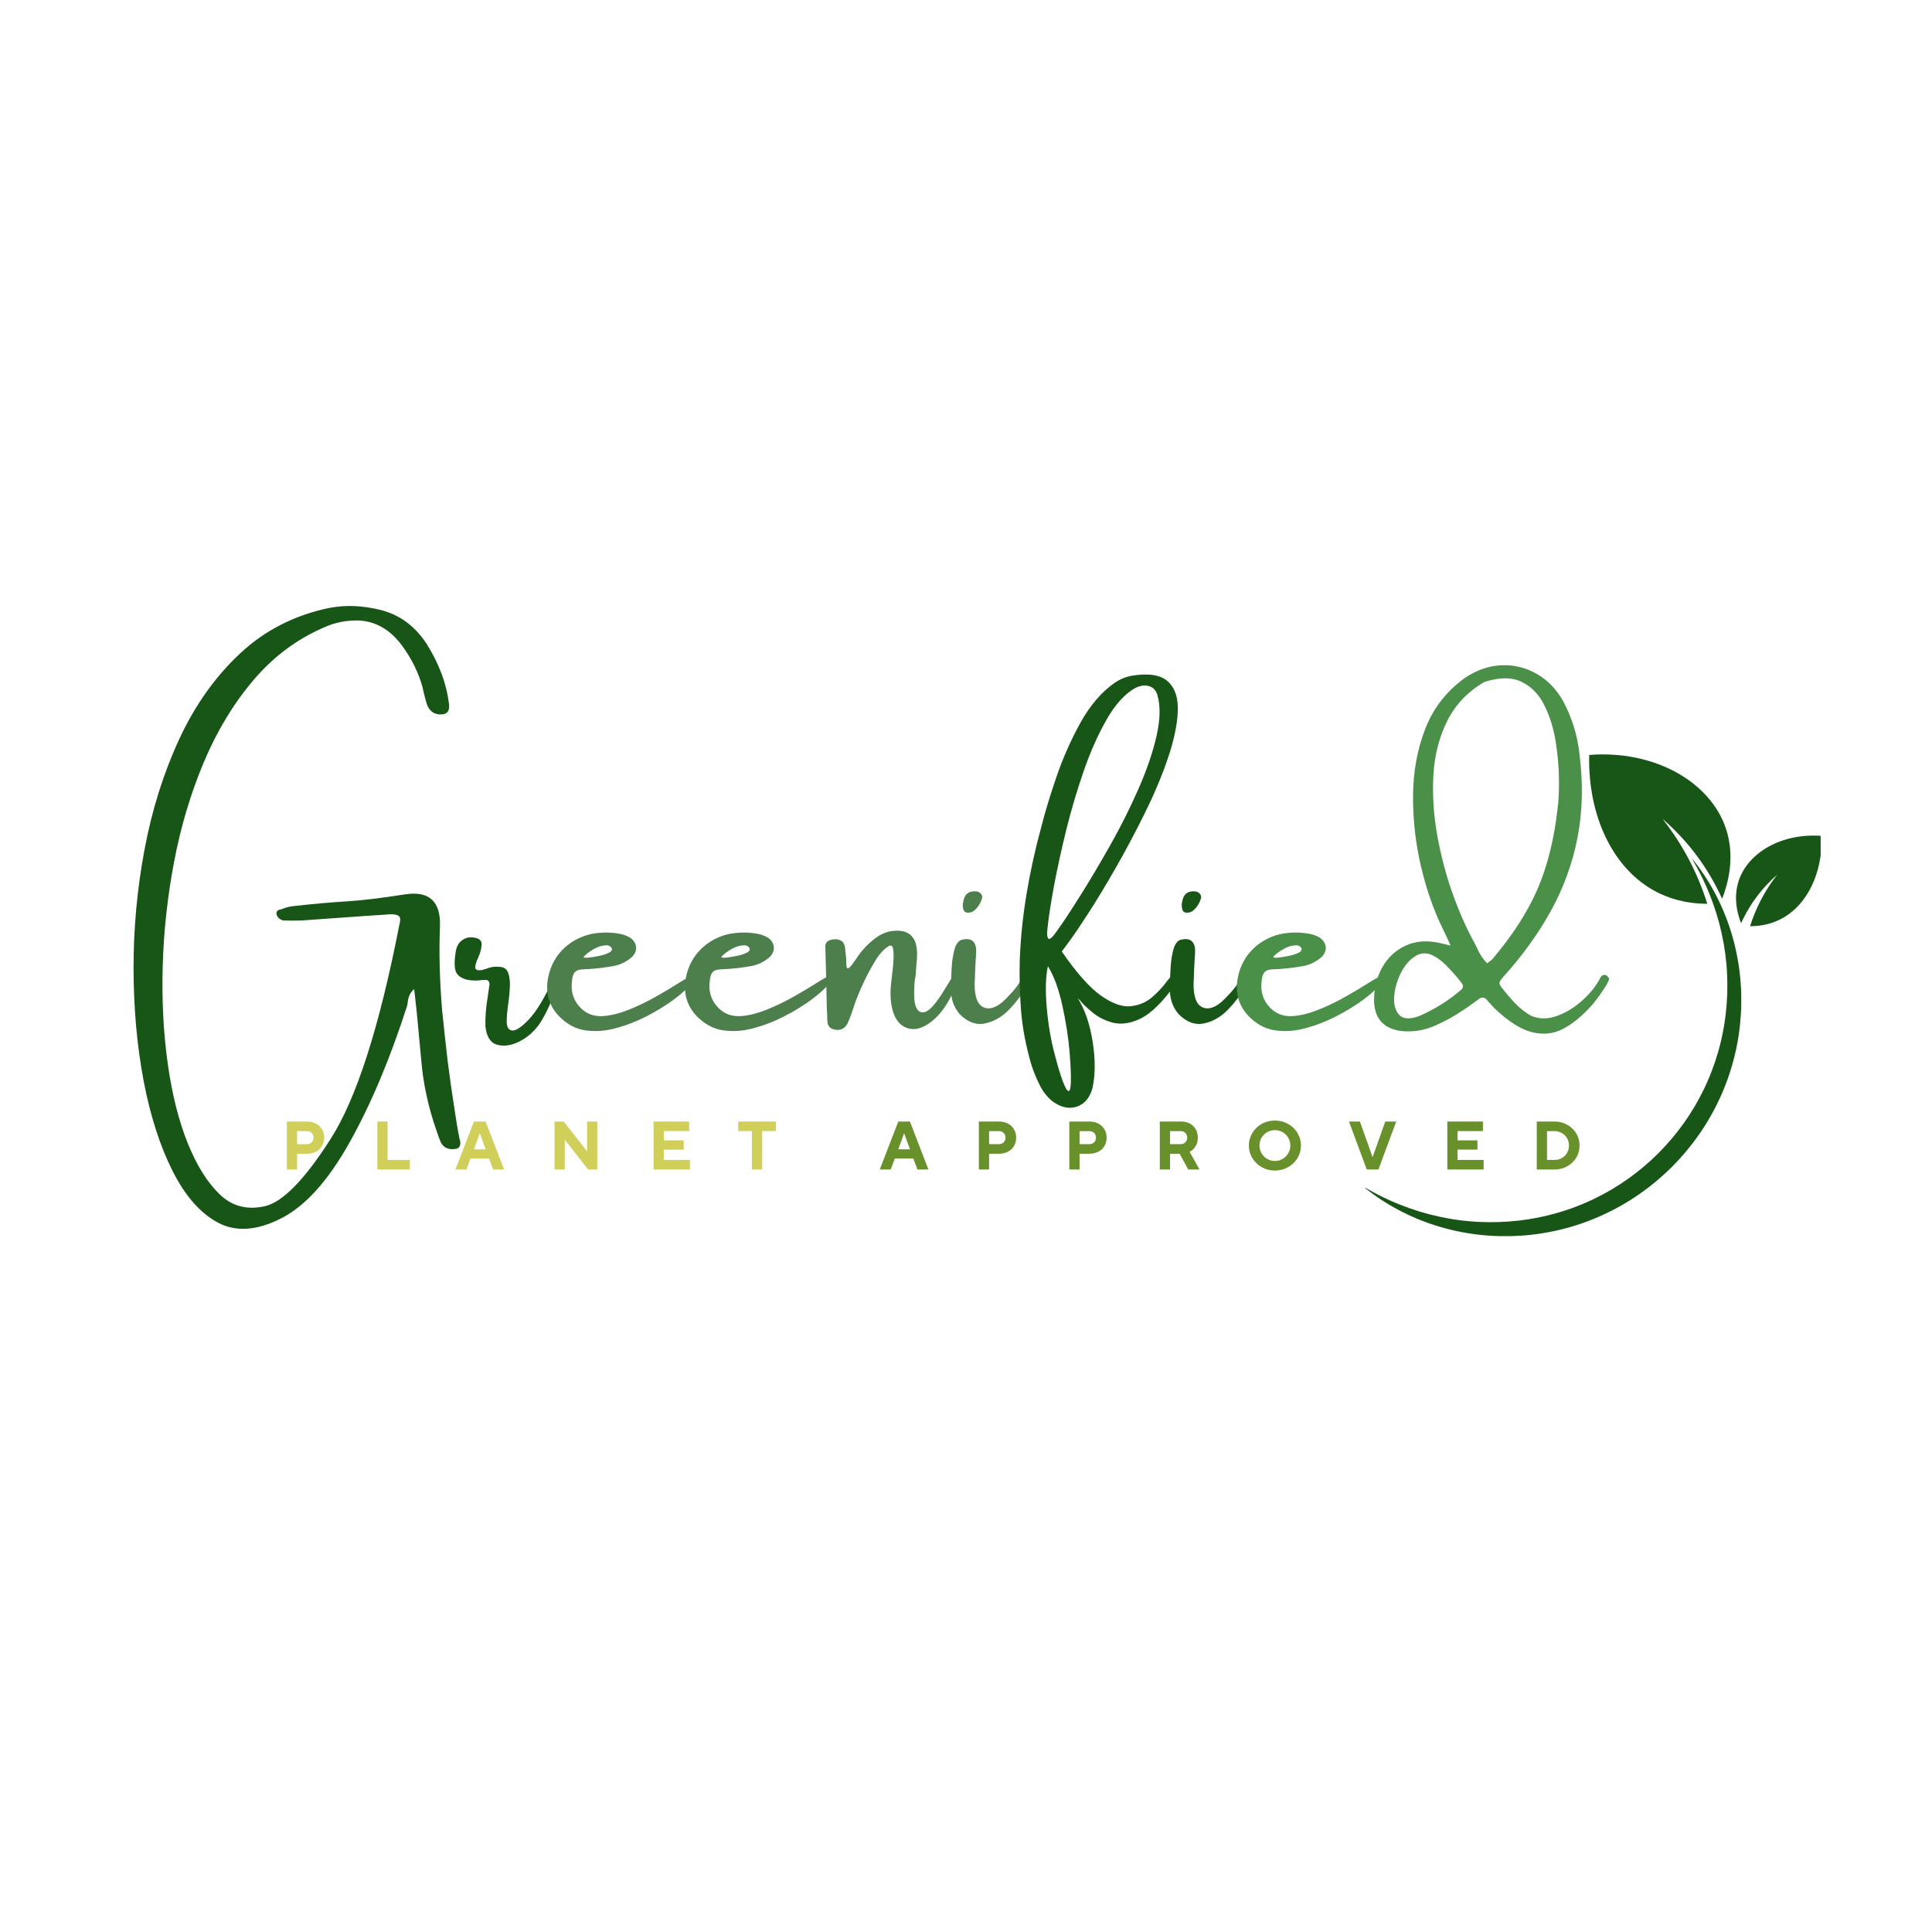 <svg version="1.0" preserveAspectRatio="xMidYMid meet" height="500" viewBox="0 0 375 375" zoomAndPan="magnify" width="500" xmlns:xlink="http://www.w3.org/1999/xlink" xmlns="http://www.w3.org/2000/svg"><defs><g></g><clipPath id="c333867b92"><path clip-rule="nonzero" d="M 336 162 L 353.391 162 L 353.391 180 L 336 180 Z M 336 162"></path></clipPath><clipPath id="3cdb0b8118"><path clip-rule="nonzero" d="M 264.98 166 L 338 166 L 338 240 L 264.98 240 Z M 264.98 166"></path></clipPath></defs><rect fill-opacity="1" height="450" y="-37.5" fill="#ffffff" width="450" x="-37.5"></rect><rect fill-opacity="1" height="450" y="-37.5" fill="#ffffff" width="450" x="-37.5"></rect><g fill-opacity="1" fill="#175616"><g transform="translate(26.501, 203.198)"><g><path d="M 47.344 -84.812 C 51.031 -83.895 54.008 -81.711 56.281 -78.266 C 58.738 -74.379 60.203 -70.41 60.672 -66.359 C 60.773 -65.086 60.188 -64.477 58.906 -64.531 C 57.645 -64.57 56.785 -65.254 56.328 -66.578 C 56.129 -67.242 55.953 -67.898 55.797 -68.547 C 55.711 -68.984 55.613 -69.422 55.5 -69.859 C 54.727 -72.629 53.445 -75.25 51.656 -77.719 C 49.352 -80.914 46.5 -82.598 43.094 -82.766 C 40.695 -82.805 38.504 -82.375 36.516 -81.469 C 31.211 -79.207 26.617 -75.797 22.734 -71.234 C 18.848 -66.672 15.625 -61.348 13.062 -55.266 C 10.508 -49.191 8.586 -42.754 7.297 -35.953 C 6.004 -29.148 5.266 -22.375 5.078 -15.625 C 4.898 -8.875 5.234 -2.535 6.078 3.391 C 6.922 9.328 8.211 14.441 9.953 18.734 C 11.691 23.035 13.758 26.336 16.156 28.641 C 18.551 30.941 21.469 31.703 24.906 30.922 C 28.352 30.141 32.598 25.805 37.641 17.922 C 42.691 10.047 47.16 -3.883 51.047 -23.875 C 51.254 -24.594 51.223 -25.082 50.953 -25.344 C 50.691 -25.613 50.133 -25.75 49.281 -25.75 C 49.25 -25.75 49.195 -25.75 49.125 -25.75 C 48.957 -25.75 48.789 -25.727 48.625 -25.688 C 47.133 -25.594 45.613 -25.492 44.062 -25.391 C 40.051 -25.098 36.035 -24.812 32.016 -24.531 C 30.891 -24.5 29.758 -24.5 28.625 -24.531 C 28.582 -24.531 28.562 -24.531 28.562 -24.531 C 28.289 -24.57 28.035 -24.672 27.797 -24.828 C 27.566 -24.992 27.398 -25.195 27.297 -25.438 C 27.16 -25.676 27.125 -25.906 27.188 -26.125 C 27.258 -26.352 27.414 -26.516 27.656 -26.609 C 27.852 -26.641 28.055 -26.691 28.266 -26.766 C 28.992 -27.066 29.738 -27.254 30.5 -27.328 C 34.438 -27.766 37.82 -28.066 40.656 -28.234 C 43.5 -28.398 47.301 -28.852 52.062 -29.594 C 56.82 -30.344 59.098 -28.234 58.891 -23.266 C 58.691 -18.305 58.832 -12.914 59.312 -7.094 C 59.645 -3.895 59.992 -0.691 60.359 2.516 C 60.766 5.754 61.227 9.016 61.75 12.297 C 61.945 13.641 62.164 15 62.406 16.375 C 62.457 16.695 62.52 17.004 62.594 17.297 C 62.633 17.609 62.703 17.91 62.797 18.203 C 62.992 19.254 62.625 19.797 61.688 19.828 C 60.438 19.961 59.562 19.523 59.062 18.516 C 58.789 17.898 58.551 17.266 58.344 16.609 C 58.312 16.535 58.273 16.43 58.234 16.297 C 56.609 11.641 55.613 7.023 55.25 2.453 C 54.957 -0.578 54.672 -3.633 54.391 -6.719 C 54.223 -8.227 54.055 -9.727 53.891 -11.219 C 53.453 -10.844 53.141 -10.426 52.953 -9.969 C 52.773 -9.508 52.664 -9.031 52.625 -8.531 C 52.594 -8.289 52.539 -8.051 52.469 -7.812 C 49.133 2.52 45.391 11.375 41.234 18.75 C 37.078 26.125 32.66 30.984 27.984 33.328 C 23.305 35.68 19.254 35.945 15.828 34.125 C 12.398 32.301 9.461 28.969 7.016 24.125 C 4.566 19.281 2.691 13.461 1.391 6.672 C 0.098 -0.117 -0.555 -7.391 -0.578 -15.141 C -0.598 -22.891 0.109 -30.602 1.547 -38.281 C 2.984 -45.969 5.227 -53.113 8.281 -59.719 C 11.344 -66.32 15.285 -71.875 20.109 -76.375 C 24.93 -80.875 30.707 -83.816 37.438 -85.203 C 40.562 -85.805 43.863 -85.676 47.344 -84.812 Z M 47.344 -84.812"></path></g></g></g><g fill-opacity="1" fill="#175616"><g transform="translate(89.795, 203.198)"><g><path d="M 17.625 -13.234 C 17.977 -13.953 18.219 -14.281 18.344 -14.219 C 18.469 -14.164 18.5 -13.875 18.438 -13.344 C 18.375 -12.82 18.258 -12.234 18.094 -11.578 C 17.852 -10.566 17.438 -9.391 16.844 -8.047 C 16.258 -6.711 15.609 -5.504 14.891 -4.422 C 13.816 -2.91 12.492 -1.77 10.922 -1 C 9.348 -0.238 7.922 -0.051 6.641 -0.438 C 5.359 -0.82 4.617 -2.031 4.422 -4.062 C 4.379 -5.758 4.523 -7.617 4.859 -9.641 C 4.973 -10.484 5.094 -11.312 5.219 -12.125 C 5.219 -12.414 5.145 -12.641 5 -12.797 C 4.852 -12.961 4.66 -13.023 4.422 -12.984 C 4.254 -12.984 4.07 -12.984 3.875 -12.984 C 2.852 -12.816 1.82 -12.836 0.781 -13.047 C -0.477 -13.41 -1.207 -14.031 -1.406 -14.906 C -1.613 -15.781 -1.598 -16.926 -1.359 -18.344 C -1.223 -19.352 -0.844 -20.109 -0.219 -20.609 C 0.406 -21.117 1.141 -21.332 1.984 -21.25 C 3.16 -21.133 3.727 -20.68 3.688 -19.891 C 3.656 -19.098 3.438 -18.25 3.031 -17.344 C 2.664 -16.594 2.473 -15.961 2.453 -15.453 C 2.441 -14.953 2.875 -14.773 3.75 -14.922 C 3.957 -14.973 4.18 -15.035 4.422 -15.109 C 4.754 -15.242 5.129 -15.359 5.547 -15.453 C 5.973 -15.555 6.523 -15.582 7.203 -15.531 C 8.016 -15.488 8.555 -15.113 8.828 -14.406 C 9.098 -13.695 9.211 -12.805 9.172 -11.734 C 9.129 -10.672 9.031 -9.586 8.875 -8.484 C 8.664 -7.098 8.562 -5.91 8.562 -4.922 C 8.562 -3.941 8.848 -3.367 9.422 -3.203 C 10.172 -3.004 11.297 -3.691 12.797 -5.266 C 14.305 -6.836 15.914 -9.492 17.625 -13.234 Z M 17.625 -13.234"></path></g></g></g><g fill-opacity="1" fill="#4c7f4c"><g transform="translate(106.704, 203.198)"><g><path d="M 26.625 -13.344 C 27.031 -13.582 27.426 -13.766 27.812 -13.891 C 28.207 -14.023 28.461 -14.016 28.578 -13.859 C 28.703 -13.711 28.539 -13.383 28.094 -12.875 C 26.719 -11.289 25.066 -9.836 23.141 -8.516 C 21.211 -7.203 19.238 -6.094 17.219 -5.188 C 15.625 -4.469 13.945 -3.895 12.188 -3.469 C 10.438 -3.051 8.695 -2.961 6.969 -3.203 C 5.25 -3.441 3.68 -4.207 2.266 -5.5 C 0.109 -7.488 -0.785 -9.922 -0.422 -12.797 C -0.098 -15.078 0.789 -17.016 2.25 -18.609 C 3.719 -20.203 5.566 -21.285 7.797 -21.859 C 9.648 -22.254 11.508 -22.297 13.375 -21.984 C 14.219 -21.859 14.988 -21.578 15.688 -21.141 C 16.332 -20.641 16.688 -20.055 16.75 -19.391 C 16.82 -18.734 16.57 -18.098 16 -17.484 C 14.82 -16.43 13.457 -15.805 11.906 -15.609 C 10.176 -15.316 8.438 -15.133 6.688 -15.062 C 5.844 -15.062 5.25 -14.883 4.906 -14.531 C 4.562 -14.176 4.363 -13.578 4.312 -12.734 C 4.031 -10.43 4.766 -8.551 6.516 -7.094 C 7.609 -6.227 8.93 -5.859 10.484 -5.984 C 12.035 -6.117 13.688 -6.539 15.438 -7.25 C 17.188 -7.957 18.898 -8.785 20.578 -9.734 C 22.254 -10.68 23.766 -11.582 25.109 -12.438 C 25.68 -12.801 26.188 -13.102 26.625 -13.344 Z M 7.438 -18.266 C 7.438 -18.223 7.406 -18.203 7.344 -18.203 C 7.27 -18.129 7.172 -18.039 7.047 -17.938 C 6.93 -17.844 6.82 -17.742 6.719 -17.641 C 6.625 -17.535 6.578 -17.469 6.578 -17.438 C 6.609 -17.301 6.938 -17.266 7.562 -17.328 C 8.195 -17.398 8.891 -17.516 9.641 -17.672 C 10.398 -17.828 11.031 -18.035 11.531 -18.297 C 12.039 -18.566 12.191 -18.883 11.984 -19.25 C 11.898 -19.363 11.785 -19.461 11.641 -19.547 C 11.504 -19.629 11.352 -19.688 11.188 -19.719 C 10.445 -19.719 9.773 -19.578 9.172 -19.297 C 8.566 -19.016 7.988 -18.672 7.438 -18.266 Z M 7.438 -18.266"></path></g></g></g><g fill-opacity="1" fill="#4c7f4c"><g transform="translate(133.448, 203.198)"><g><path d="M 26.625 -13.344 C 27.031 -13.582 27.426 -13.766 27.812 -13.891 C 28.207 -14.023 28.461 -14.016 28.578 -13.859 C 28.703 -13.711 28.539 -13.383 28.094 -12.875 C 26.719 -11.289 25.066 -9.836 23.141 -8.516 C 21.211 -7.203 19.238 -6.094 17.219 -5.188 C 15.625 -4.469 13.945 -3.895 12.188 -3.469 C 10.438 -3.051 8.695 -2.961 6.969 -3.203 C 5.25 -3.441 3.68 -4.207 2.266 -5.5 C 0.109 -7.488 -0.785 -9.922 -0.422 -12.797 C -0.098 -15.078 0.789 -17.016 2.25 -18.609 C 3.719 -20.203 5.566 -21.285 7.797 -21.859 C 9.648 -22.254 11.508 -22.297 13.375 -21.984 C 14.219 -21.859 14.988 -21.578 15.688 -21.141 C 16.332 -20.641 16.688 -20.055 16.75 -19.391 C 16.82 -18.734 16.57 -18.098 16 -17.484 C 14.82 -16.43 13.457 -15.805 11.906 -15.609 C 10.176 -15.316 8.438 -15.133 6.688 -15.062 C 5.844 -15.062 5.25 -14.883 4.906 -14.531 C 4.562 -14.176 4.363 -13.578 4.312 -12.734 C 4.031 -10.43 4.766 -8.551 6.516 -7.094 C 7.609 -6.227 8.93 -5.859 10.484 -5.984 C 12.035 -6.117 13.688 -6.539 15.438 -7.25 C 17.188 -7.957 18.898 -8.785 20.578 -9.734 C 22.254 -10.68 23.766 -11.582 25.109 -12.438 C 25.68 -12.801 26.188 -13.102 26.625 -13.344 Z M 7.438 -18.266 C 7.438 -18.223 7.406 -18.203 7.344 -18.203 C 7.27 -18.129 7.172 -18.039 7.047 -17.938 C 6.93 -17.844 6.82 -17.742 6.719 -17.641 C 6.625 -17.535 6.578 -17.469 6.578 -17.438 C 6.609 -17.301 6.938 -17.266 7.562 -17.328 C 8.195 -17.398 8.891 -17.516 9.641 -17.672 C 10.398 -17.828 11.031 -18.035 11.531 -18.297 C 12.039 -18.566 12.191 -18.883 11.984 -19.25 C 11.898 -19.363 11.785 -19.461 11.641 -19.547 C 11.504 -19.629 11.352 -19.688 11.188 -19.719 C 10.445 -19.719 9.773 -19.578 9.172 -19.297 C 8.566 -19.016 7.988 -18.672 7.438 -18.266 Z M 7.438 -18.266"></path></g></g></g><g fill-opacity="1" fill="#4c7f4c"><g transform="translate(160.191, 203.198)"><g><path d="M 22.844 -10.625 C 24.258 -12.875 25.102 -14.301 25.375 -14.906 C 25.645 -15.52 25.859 -15.492 26.016 -14.828 C 26.172 -14.172 25.711 -12.676 24.641 -10.344 C 23.578 -8.008 22.25 -6.211 20.656 -4.953 C 19.07 -3.691 17.594 -3.227 16.219 -3.562 C 14.852 -3.895 13.875 -4.848 13.281 -6.422 C 12.695 -7.992 12.523 -9.977 12.766 -12.375 C 12.766 -12.414 12.781 -12.52 12.812 -12.688 C 12.852 -13.082 12.922 -13.676 13.016 -14.469 C 13.117 -15.258 13.191 -16.078 13.234 -16.922 C 13.285 -17.773 13.258 -18.477 13.156 -19.031 C 13.062 -19.582 12.812 -19.773 12.406 -19.609 C 11.426 -19.078 10.473 -18.031 9.547 -16.469 C 8.617 -14.914 7.773 -13.285 7.016 -11.578 C 6.266 -9.879 5.734 -8.504 5.422 -7.453 C 5.285 -7.129 5.164 -6.781 5.062 -6.406 C 4.895 -5.926 4.707 -5.445 4.5 -4.969 C 3.969 -3.594 3.039 -3.062 1.719 -3.375 C 0.977 -3.539 0.547 -3.988 0.422 -4.719 C 0.379 -5.289 0.359 -5.836 0.359 -6.359 C 0.359 -6.68 0.336 -6.984 0.297 -7.266 C 0.223 -11.359 0.125 -15.473 0 -19.609 C 0.039 -20.086 0.254 -20.422 0.641 -20.609 C 1.023 -20.797 1.484 -20.891 2.016 -20.891 C 2.422 -20.891 2.801 -20.773 3.156 -20.547 C 3.52 -20.328 3.75 -19.867 3.844 -19.172 C 3.875 -18.93 3.891 -18.691 3.891 -18.453 C 3.93 -18.328 3.953 -18.207 3.953 -18.094 C 4.023 -17.52 4.062 -17.031 4.062 -16.625 C 4.062 -16.02 4.102 -15.609 4.188 -15.391 C 4.27 -15.172 4.441 -15.18 4.703 -15.422 C 4.973 -15.66 5.41 -16.227 6.016 -17.125 C 7.066 -18.75 8.367 -20.125 9.922 -21.25 C 11.336 -22.258 12.895 -22.68 14.594 -22.516 C 16.039 -22.367 17.016 -21.602 17.516 -20.219 C 17.711 -19.52 17.812 -18.816 17.812 -18.109 C 17.812 -17.398 17.77 -16.688 17.688 -15.969 C 17.645 -15.227 17.586 -14.473 17.516 -13.703 C 17.461 -13.461 17.414 -13.223 17.375 -12.984 C 17.133 -10.348 17.219 -8.582 17.625 -7.688 C 18.031 -6.801 18.645 -6.508 19.469 -6.812 C 20.301 -7.113 21.426 -8.383 22.844 -10.625 Z M 22.844 -10.625"></path></g></g></g><g fill-opacity="1" fill="#4c7f4c"><g transform="translate(184.503, 203.198)"><g><path d="M 14.328 -11.219 C 13.766 -10.039 12.797 -8.734 11.422 -7.297 C 10.047 -5.859 8.488 -4.945 6.75 -4.562 C 5.008 -4.176 3.348 -4.773 1.766 -6.359 C 1.16 -7.055 0.711 -7.859 0.422 -8.766 C 0.141 -9.68 0.035 -10.582 0.109 -11.469 C 0.109 -11.707 0.109 -12.008 0.109 -12.375 C 0.109 -13.312 0.148 -14.395 0.234 -15.625 C 0.316 -16.863 0.5 -17.977 0.781 -18.969 C 1.07 -19.969 1.52 -20.57 2.125 -20.781 C 3.875 -21.219 4.82 -20.609 4.969 -18.953 C 4.969 -18.422 4.953 -17.883 4.922 -17.344 C 4.879 -17.07 4.859 -16.816 4.859 -16.578 C 4.828 -15.805 4.789 -15.031 4.75 -14.25 C 4.75 -13.645 4.723 -13.039 4.672 -12.438 C 4.629 -9.758 5.223 -8.164 6.453 -7.656 C 7.691 -7.156 9.102 -7.695 10.688 -9.281 C 12.27 -10.863 13.305 -12.18 13.797 -13.234 C 14.285 -14.285 14.641 -14.504 14.859 -13.891 C 15.078 -13.285 14.898 -12.395 14.328 -11.219 Z M 4.609 -26.469 C 4.367 -26.258 4.078 -26.129 3.734 -26.078 C 3.398 -26.023 3.102 -26.051 2.844 -26.156 C 2.645 -26.32 2.516 -26.539 2.453 -26.812 C 2.398 -27.082 2.375 -27.398 2.375 -27.766 C 2.375 -27.836 2.395 -27.91 2.438 -27.984 C 2.469 -28.316 2.551 -28.648 2.688 -28.984 C 3.051 -29.867 3.812 -30.27 4.969 -30.188 C 5.375 -30.133 5.691 -29.969 5.922 -29.688 C 6.148 -29.414 6.203 -29.098 6.078 -28.734 C 5.797 -27.828 5.305 -27.07 4.609 -26.469 Z M 4.609 -26.469"></path></g></g></g><g fill-opacity="1" fill="#175616"><g transform="translate(198.071, 203.198)"><g><path d="M 28.922 -10.609 C 26.766 -7.859 24.754 -6.086 22.891 -5.297 C 21.035 -4.504 19.359 -4.312 17.859 -4.719 C 16.359 -5.125 15.062 -5.781 13.969 -6.688 C 12.875 -7.602 12.066 -8.383 11.547 -9.031 C 11.348 -9.238 11.203 -9.379 11.109 -9.453 C 12.484 -7.316 13.445 -4.523 14 -1.078 C 14.551 2.367 14.547 5.391 13.984 7.984 C 13.441 9.93 12.398 11.145 10.859 11.625 C 9.328 12.102 7.734 11.719 6.078 10.469 C 5.098 9.625 4.32 8.613 3.75 7.438 C 2.781 5.531 2.055 3.547 1.578 1.484 C 0.805 -1.473 0.305 -4.473 0.078 -7.516 C -0.141 -10.555 -0.211 -13.613 -0.141 -16.688 C 0.023 -21.102 0.473 -25.477 1.203 -29.812 C 1.93 -34.156 2.883 -38.473 4.062 -42.766 C 4.758 -45.523 5.734 -48.738 6.984 -52.406 C 8.242 -56.07 9.789 -59.566 11.625 -62.891 C 13.469 -66.211 15.625 -68.758 18.094 -70.531 C 19.164 -71.301 20.344 -71.805 21.625 -72.047 C 24.945 -72.578 27.297 -72.188 28.672 -70.875 C 30.055 -69.562 30.676 -67.586 30.531 -64.953 C 30.395 -62.316 29.738 -59.285 28.562 -55.859 C 27.383 -52.43 25.891 -48.895 24.078 -45.25 C 22.273 -41.602 20.41 -38.098 18.484 -34.734 C 16.566 -31.379 14.785 -28.43 13.141 -25.891 C 11.504 -23.359 10.242 -21.504 9.359 -20.328 C 9.109 -19.961 8.828 -19.578 8.516 -19.172 C 8.379 -18.973 8.211 -18.754 8.016 -18.516 C 10.891 -14.348 13.43 -11.488 15.641 -9.938 C 17.848 -8.395 19.77 -7.711 21.406 -7.891 C 23.051 -8.078 24.453 -8.676 25.609 -9.688 C 26.766 -10.707 27.703 -11.723 28.422 -12.734 C 29.203 -13.742 29.773 -14.25 30.141 -14.25 C 30.711 -14.082 30.82 -13.645 30.469 -12.938 C 30.125 -12.227 29.609 -11.453 28.922 -10.609 Z M 5.281 -23.312 C 5.113 -22.133 5.145 -21.383 5.375 -21.062 C 5.602 -20.738 6.125 -21.148 6.938 -22.297 C 8.188 -24.023 9.738 -26.367 11.594 -29.328 C 13.457 -32.285 15.398 -35.555 17.422 -39.141 C 19.453 -42.734 21.273 -46.367 22.891 -50.047 C 24.516 -53.734 25.691 -57.18 26.422 -60.391 C 27.148 -63.598 27.191 -66.27 26.547 -68.406 C 26.234 -69.301 25.672 -69.848 24.859 -70.047 C 24.047 -70.254 23.172 -70.113 22.234 -69.625 C 20.242 -68.5 18.422 -66.492 16.766 -63.609 C 15.109 -60.723 13.617 -57.391 12.297 -53.609 C 10.984 -49.828 9.836 -45.957 8.859 -42 C 7.891 -38.051 7.098 -34.422 6.484 -31.109 C 5.879 -27.805 5.477 -25.207 5.281 -23.312 Z M 6.688 1.609 C 7.406 4.398 8.039 6.395 8.594 7.594 C 9.145 8.789 9.508 8.898 9.688 7.922 C 9.875 6.953 9.82 4.625 9.531 0.938 C 9.289 -1.895 8.82 -4.891 8.125 -8.047 C 7.438 -11.211 6.504 -13.75 5.328 -15.656 C 4.891 -13.75 4.812 -11.102 5.094 -7.719 C 5.383 -4.344 5.914 -1.234 6.688 1.609 Z M 6.688 1.609"></path></g></g></g><g fill-opacity="1" fill="#175616"><g transform="translate(226.996, 203.198)"><g><path d="M 14.328 -11.219 C 13.766 -10.039 12.797 -8.734 11.422 -7.297 C 10.047 -5.859 8.488 -4.945 6.75 -4.562 C 5.008 -4.176 3.348 -4.773 1.766 -6.359 C 1.16 -7.055 0.711 -7.859 0.422 -8.766 C 0.141 -9.68 0.035 -10.582 0.109 -11.469 C 0.109 -11.707 0.109 -12.008 0.109 -12.375 C 0.109 -13.312 0.148 -14.395 0.234 -15.625 C 0.316 -16.863 0.5 -17.977 0.781 -18.969 C 1.07 -19.969 1.52 -20.57 2.125 -20.781 C 3.875 -21.219 4.82 -20.609 4.969 -18.953 C 4.969 -18.422 4.953 -17.883 4.922 -17.344 C 4.879 -17.07 4.859 -16.816 4.859 -16.578 C 4.828 -15.805 4.789 -15.031 4.75 -14.25 C 4.75 -13.645 4.723 -13.039 4.672 -12.438 C 4.629 -9.758 5.223 -8.164 6.453 -7.656 C 7.691 -7.156 9.102 -7.695 10.688 -9.281 C 12.27 -10.863 13.305 -12.18 13.797 -13.234 C 14.285 -14.285 14.641 -14.504 14.859 -13.891 C 15.078 -13.285 14.898 -12.395 14.328 -11.219 Z M 4.609 -26.469 C 4.367 -26.258 4.078 -26.129 3.734 -26.078 C 3.398 -26.023 3.102 -26.051 2.844 -26.156 C 2.645 -26.32 2.516 -26.539 2.453 -26.812 C 2.398 -27.082 2.375 -27.398 2.375 -27.766 C 2.375 -27.836 2.395 -27.91 2.438 -27.984 C 2.469 -28.316 2.551 -28.648 2.688 -28.984 C 3.051 -29.867 3.812 -30.27 4.969 -30.188 C 5.375 -30.133 5.691 -29.969 5.922 -29.688 C 6.148 -29.414 6.203 -29.098 6.078 -28.734 C 5.797 -27.828 5.305 -27.07 4.609 -26.469 Z M 4.609 -26.469"></path></g></g></g><g fill-opacity="1" fill="#4a9049"><g transform="translate(240.571, 203.198)"><g><path d="M 26.625 -13.344 C 27.031 -13.582 27.426 -13.766 27.812 -13.891 C 28.207 -14.023 28.461 -14.016 28.578 -13.859 C 28.703 -13.711 28.539 -13.383 28.094 -12.875 C 26.719 -11.289 25.066 -9.836 23.141 -8.516 C 21.211 -7.203 19.238 -6.094 17.219 -5.188 C 15.625 -4.469 13.945 -3.895 12.188 -3.469 C 10.438 -3.051 8.695 -2.961 6.969 -3.203 C 5.25 -3.441 3.68 -4.207 2.266 -5.5 C 0.109 -7.488 -0.785 -9.922 -0.422 -12.797 C -0.098 -15.078 0.789 -17.016 2.25 -18.609 C 3.719 -20.203 5.566 -21.285 7.797 -21.859 C 9.648 -22.254 11.508 -22.297 13.375 -21.984 C 14.219 -21.859 14.988 -21.578 15.688 -21.141 C 16.332 -20.641 16.688 -20.055 16.75 -19.391 C 16.82 -18.734 16.57 -18.098 16 -17.484 C 14.82 -16.43 13.457 -15.805 11.906 -15.609 C 10.176 -15.316 8.438 -15.133 6.688 -15.062 C 5.844 -15.062 5.25 -14.883 4.906 -14.531 C 4.562 -14.176 4.363 -13.578 4.312 -12.734 C 4.031 -10.43 4.766 -8.551 6.516 -7.094 C 7.609 -6.227 8.93 -5.859 10.484 -5.984 C 12.035 -6.117 13.688 -6.539 15.438 -7.25 C 17.188 -7.957 18.898 -8.785 20.578 -9.734 C 22.254 -10.68 23.766 -11.582 25.109 -12.438 C 25.68 -12.801 26.188 -13.102 26.625 -13.344 Z M 7.438 -18.266 C 7.438 -18.223 7.406 -18.203 7.344 -18.203 C 7.27 -18.129 7.172 -18.039 7.047 -17.938 C 6.93 -17.844 6.82 -17.742 6.719 -17.641 C 6.625 -17.535 6.578 -17.469 6.578 -17.438 C 6.609 -17.301 6.938 -17.266 7.562 -17.328 C 8.195 -17.398 8.891 -17.516 9.641 -17.672 C 10.398 -17.828 11.031 -18.035 11.531 -18.297 C 12.039 -18.566 12.191 -18.883 11.984 -19.25 C 11.898 -19.363 11.785 -19.461 11.641 -19.547 C 11.504 -19.629 11.352 -19.688 11.188 -19.719 C 10.445 -19.719 9.773 -19.578 9.172 -19.297 C 8.566 -19.016 7.988 -18.672 7.438 -18.266 Z M 7.438 -18.266"></path></g></g></g><g fill-opacity="1" fill="#4a9049"><g transform="translate(267.314, 203.198)"><g><path d="M 43.344 -13.484 C 43.508 -13.797 43.758 -13.957 44.094 -13.969 C 44.438 -13.988 44.727 -13.781 44.969 -13.344 C 45.062 -13.227 44.973 -12.914 44.703 -12.406 C 44.441 -11.906 44.086 -11.336 43.641 -10.703 C 43.203 -10.066 42.781 -9.484 42.375 -8.953 C 41.969 -8.43 41.68 -8.086 41.516 -7.922 C 39.691 -5.898 37.859 -4.414 36.016 -3.469 C 34.18 -2.52 32.188 -2.316 30.031 -2.859 C 27.875 -3.398 25.461 -4.93 22.797 -7.453 C 22.391 -7.898 21.984 -8.344 21.578 -8.781 C 21.461 -8.914 21.359 -9.035 21.266 -9.141 C 20.828 -9.641 20.344 -9.707 19.812 -9.344 C 19.258 -8.938 18.695 -8.531 18.125 -8.125 C 17.625 -7.75 17.117 -7.406 16.609 -7.094 C 14.891 -5.914 13.082 -4.922 11.188 -4.109 C 9.164 -3.211 7.039 -2.863 4.812 -3.062 C 1.32 -3.469 -0.484 -5.395 -0.609 -8.844 C -0.641 -11.27 -0.117 -13.445 0.953 -15.375 C 2.023 -17.301 3.523 -18.719 5.453 -19.625 C 7.379 -20.539 9.594 -20.723 12.094 -20.172 C 12.375 -20.109 12.742 -20.023 13.203 -19.922 C 13.484 -19.828 13.828 -19.742 14.234 -19.672 C 13.992 -20.242 13.77 -20.75 13.562 -21.188 C 13.195 -21.926 12.875 -22.598 12.594 -23.203 C 10.914 -26.648 9.551 -30.586 8.5 -35.016 C 7.457 -39.441 6.941 -43.984 6.953 -48.641 C 6.973 -53.305 7.754 -57.645 9.297 -61.656 C 10.836 -65.676 13.395 -68.984 16.969 -71.578 C 19.227 -73.109 21.562 -73.938 23.969 -74.062 C 26.383 -74.195 28.664 -73.672 30.812 -72.484 C 32.957 -71.305 34.703 -69.539 36.047 -67.188 C 37.785 -63.945 38.852 -60.531 39.25 -56.938 C 39.988 -51.133 39.867 -45.719 38.891 -40.688 C 37.922 -35.664 36.203 -30.914 33.734 -26.438 C 31.266 -21.957 28.125 -17.613 24.312 -13.406 C 23.945 -13 23.754 -12.676 23.734 -12.438 C 23.711 -12.195 23.883 -11.852 24.25 -11.406 C 25.031 -10.395 25.875 -9.41 26.781 -8.453 C 27.695 -7.492 28.719 -6.691 29.844 -6.047 C 31.426 -5.367 33.117 -5.359 34.922 -6.016 C 36.723 -6.68 38.391 -7.711 39.922 -9.109 C 41.461 -10.516 42.602 -11.973 43.344 -13.484 Z M 16.25 -11.047 C 16.727 -11.453 16.766 -11.914 16.359 -12.438 C 16.117 -12.727 15.879 -13.031 15.641 -13.344 C 14.973 -14.156 14.211 -14.988 13.359 -15.844 C 12.516 -16.695 11.633 -17.344 10.719 -17.781 C 9.812 -18.227 8.891 -18.27 7.953 -17.906 C 6.66 -17.289 5.598 -16.211 4.766 -14.672 C 3.941 -13.141 3.457 -11.562 3.312 -9.938 C 3.164 -8.32 3.477 -7.086 4.25 -6.234 C 5.031 -5.391 6.348 -5.312 8.203 -6 C 11.129 -7.281 13.812 -8.961 16.25 -11.047 Z M 22.375 -17.047 C 26.258 -21.629 29.164 -26.141 31.094 -30.578 C 33.02 -35.016 34.32 -40.207 35 -46.156 C 35.207 -47.613 35.301 -49.52 35.281 -51.875 C 35.258 -54.238 35.047 -56.703 34.641 -59.266 C 34.234 -61.836 33.504 -64.176 32.453 -66.281 C 31.41 -68.395 29.941 -69.914 28.047 -70.844 C 26.16 -71.77 23.742 -71.766 20.797 -70.828 C 17.555 -68.93 15.156 -66.41 13.594 -63.266 C 12.031 -60.129 11.133 -56.633 10.906 -52.781 C 10.688 -48.938 10.941 -45.004 11.672 -40.984 C 12.398 -36.973 13.41 -33.164 14.703 -29.562 C 16.004 -25.969 17.398 -22.836 18.891 -20.172 C 19.055 -19.836 19.223 -19.504 19.391 -19.172 C 19.836 -18.086 20.484 -17.102 21.328 -16.219 C 21.453 -16.32 21.582 -16.422 21.719 -16.516 C 21.957 -16.66 22.176 -16.836 22.375 -17.047 Z M 22.375 -17.047"></path></g></g></g><g fill-opacity="1" fill="#cfcf5a"><g transform="translate(54.482, 226.999)"><g><path d="M 1.203 -9.312 L 5.125 -9.312 C 5.613 -9.312 6.062 -9.234 6.469 -9.078 C 6.883 -8.922 7.238 -8.703 7.531 -8.422 C 7.82 -8.141 8.047 -7.805 8.203 -7.422 C 8.359 -7.047 8.438 -6.633 8.438 -6.188 C 8.438 -5.727 8.359 -5.305 8.203 -4.922 C 8.047 -4.547 7.82 -4.219 7.531 -3.938 C 7.238 -3.664 6.883 -3.453 6.469 -3.297 C 6.062 -3.141 5.613 -3.062 5.125 -3.062 L 3.188 -3.062 L 3.188 0 L 1.203 0 Z M 5.047 -4.922 C 5.453 -4.922 5.773 -5.035 6.016 -5.266 C 6.254 -5.504 6.375 -5.812 6.375 -6.188 C 6.375 -6.551 6.254 -6.852 6.016 -7.094 C 5.773 -7.332 5.453 -7.453 5.047 -7.453 L 3.188 -7.453 L 3.188 -4.922 Z M 5.047 -4.922"></path></g></g></g><g fill-opacity="1" fill="#cfcf5a"><g transform="translate(72.044, 226.999)"><g><path d="M 1.203 -9.312 L 3.188 -9.312 L 3.188 -1.859 L 7.516 -1.859 L 7.516 0 L 1.203 0 Z M 1.203 -9.312"></path></g></g></g><g fill-opacity="1" fill="#cfcf5a"><g transform="translate(88.341, 226.999)"><g><path d="M 3.656 -9.312 L 5.922 -9.312 L 9.5 0 L 7.375 0 L 6.578 -2.125 L 2.984 -2.125 L 2.188 0 L 0.062 0 Z M 5.922 -3.922 L 4.812 -6.984 L 4.766 -6.984 L 3.656 -3.922 Z M 5.922 -3.922"></path></g></g></g><g fill-opacity="1" fill="#cfcf5a"><g transform="translate(106.434, 226.999)"><g><path d="M 1.203 -9.312 L 2.984 -9.312 L 7.516 -3.531 L 7.516 -9.312 L 9.5 -9.312 L 9.5 0 L 7.719 0 L 3.188 -5.781 L 3.188 0 L 1.203 0 Z M 1.203 -9.312"></path></g></g></g><g fill-opacity="1" fill="#cfcf5a"><g transform="translate(125.658, 226.999)"><g><path d="M 1.203 -9.312 L 8.109 -9.312 L 8.109 -7.453 L 3.188 -7.453 L 3.188 -5.656 L 7.047 -5.656 L 7.047 -3.859 L 3.188 -3.859 L 3.188 -1.859 L 8.25 -1.859 L 8.25 0 L 1.203 0 Z M 1.203 -9.312"></path></g></g></g><g fill-opacity="1" fill="#cfcf5a"><g transform="translate(143.019, 226.999)"><g><path d="M 2.922 -7.453 L 0.266 -7.453 L 0.266 -9.312 L 7.578 -9.312 L 7.578 -7.453 L 4.922 -7.453 L 4.922 0 L 2.922 0 Z M 2.922 -7.453"></path></g></g></g><g fill-opacity="1" fill="#68902b"><g transform="translate(170.7, 226.999)"><g><path d="M 3.656 -9.312 L 5.922 -9.312 L 9.5 0 L 7.375 0 L 6.578 -2.125 L 2.984 -2.125 L 2.188 0 L 0.062 0 Z M 5.922 -3.922 L 4.812 -6.984 L 4.766 -6.984 L 3.656 -3.922 Z M 5.922 -3.922"></path></g></g></g><g fill-opacity="1" fill="#68902b"><g transform="translate(188.793, 226.999)"><g><path d="M 1.203 -9.312 L 5.125 -9.312 C 5.613 -9.312 6.062 -9.234 6.469 -9.078 C 6.883 -8.922 7.238 -8.703 7.531 -8.422 C 7.82 -8.141 8.047 -7.805 8.203 -7.422 C 8.359 -7.047 8.438 -6.633 8.438 -6.188 C 8.438 -5.727 8.359 -5.305 8.203 -4.922 C 8.047 -4.547 7.82 -4.219 7.531 -3.938 C 7.238 -3.664 6.883 -3.453 6.469 -3.297 C 6.062 -3.141 5.613 -3.062 5.125 -3.062 L 3.188 -3.062 L 3.188 0 L 1.203 0 Z M 5.047 -4.922 C 5.453 -4.922 5.773 -5.035 6.016 -5.266 C 6.254 -5.504 6.375 -5.812 6.375 -6.188 C 6.375 -6.551 6.254 -6.852 6.016 -7.094 C 5.773 -7.332 5.453 -7.453 5.047 -7.453 L 3.188 -7.453 L 3.188 -4.922 Z M 5.047 -4.922"></path></g></g></g><g fill-opacity="1" fill="#68902b"><g transform="translate(206.355, 226.999)"><g><path d="M 1.203 -9.312 L 5.125 -9.312 C 5.613 -9.312 6.062 -9.234 6.469 -9.078 C 6.883 -8.922 7.238 -8.703 7.531 -8.422 C 7.82 -8.141 8.047 -7.805 8.203 -7.422 C 8.359 -7.047 8.438 -6.633 8.438 -6.188 C 8.438 -5.727 8.359 -5.305 8.203 -4.922 C 8.047 -4.547 7.82 -4.219 7.531 -3.938 C 7.238 -3.664 6.883 -3.453 6.469 -3.297 C 6.062 -3.141 5.613 -3.062 5.125 -3.062 L 3.188 -3.062 L 3.188 0 L 1.203 0 Z M 5.047 -4.922 C 5.453 -4.922 5.773 -5.035 6.016 -5.266 C 6.254 -5.504 6.375 -5.812 6.375 -6.188 C 6.375 -6.551 6.254 -6.852 6.016 -7.094 C 5.773 -7.332 5.453 -7.453 5.047 -7.453 L 3.188 -7.453 L 3.188 -4.922 Z M 5.047 -4.922"></path></g></g></g><g fill-opacity="1" fill="#68902b"><g transform="translate(223.916, 226.999)"><g><path d="M 1.203 -9.312 L 5.312 -9.312 C 5.812 -9.312 6.258 -9.234 6.656 -9.078 C 7.062 -8.93 7.406 -8.719 7.688 -8.438 C 7.977 -8.164 8.195 -7.836 8.344 -7.453 C 8.5 -7.066 8.578 -6.645 8.578 -6.188 C 8.578 -5.656 8.492 -5.211 8.328 -4.859 C 8.16 -4.504 7.977 -4.223 7.781 -4.016 C 7.551 -3.773 7.285 -3.586 6.984 -3.453 L 8.906 0 L 6.719 0 L 5.047 -3.062 L 3.188 -3.062 L 3.188 0 L 1.203 0 Z M 5.25 -4.922 C 5.625 -4.922 5.926 -5.035 6.156 -5.266 C 6.395 -5.504 6.516 -5.812 6.516 -6.188 C 6.516 -6.551 6.395 -6.852 6.156 -7.094 C 5.926 -7.332 5.625 -7.453 5.25 -7.453 L 3.188 -7.453 L 3.188 -4.922 Z M 5.25 -4.922"></path></g></g></g><g fill-opacity="1" fill="#68902b"><g transform="translate(241.809, 226.999)"><g><path d="M 5.656 0.203 C 4.938 0.203 4.266 0.07 3.641 -0.188 C 3.023 -0.445 2.492 -0.797 2.047 -1.234 C 1.598 -1.672 1.242 -2.18 0.984 -2.766 C 0.723 -3.359 0.594 -3.988 0.594 -4.656 C 0.594 -5.32 0.723 -5.945 0.984 -6.531 C 1.242 -7.125 1.598 -7.641 2.047 -8.078 C 2.492 -8.516 3.023 -8.859 3.641 -9.109 C 4.266 -9.367 4.938 -9.5 5.656 -9.5 C 6.375 -9.5 7.039 -9.367 7.656 -9.109 C 8.27 -8.859 8.801 -8.516 9.25 -8.078 C 9.707 -7.641 10.062 -7.125 10.312 -6.531 C 10.57 -5.945 10.703 -5.32 10.703 -4.656 C 10.703 -3.988 10.57 -3.359 10.312 -2.766 C 10.062 -2.18 9.707 -1.672 9.25 -1.234 C 8.801 -0.797 8.27 -0.445 7.656 -0.188 C 7.039 0.07 6.375 0.203 5.656 0.203 Z M 5.656 -1.656 C 6.07 -1.656 6.457 -1.734 6.812 -1.891 C 7.176 -2.047 7.492 -2.258 7.766 -2.531 C 8.035 -2.801 8.25 -3.117 8.406 -3.484 C 8.562 -3.848 8.641 -4.238 8.641 -4.656 C 8.641 -5.07 8.562 -5.461 8.406 -5.828 C 8.25 -6.191 8.035 -6.508 7.766 -6.781 C 7.492 -7.051 7.176 -7.258 6.812 -7.406 C 6.457 -7.562 6.07 -7.641 5.656 -7.641 C 5.238 -7.641 4.848 -7.562 4.484 -7.406 C 4.117 -7.258 3.801 -7.051 3.531 -6.781 C 3.258 -6.508 3.047 -6.191 2.891 -5.828 C 2.734 -5.461 2.656 -5.07 2.656 -4.656 C 2.656 -4.238 2.734 -3.848 2.891 -3.484 C 3.047 -3.117 3.258 -2.801 3.531 -2.531 C 3.801 -2.258 4.117 -2.047 4.484 -1.891 C 4.848 -1.734 5.238 -1.656 5.656 -1.656 Z M 5.656 -1.656"></path></g></g></g><g fill-opacity="1" fill="#68902b"><g transform="translate(261.631, 226.999)"><g><path d="M 0.203 -9.312 L 2.328 -9.312 L 4.766 -2.453 L 4.812 -2.453 L 7.25 -9.312 L 9.375 -9.312 L 5.922 0 L 3.656 0 Z M 0.203 -9.312"></path></g></g></g><g fill-opacity="1" fill="#68902b"><g transform="translate(279.724, 226.999)"><g><path d="M 1.203 -9.312 L 8.109 -9.312 L 8.109 -7.453 L 3.188 -7.453 L 3.188 -5.656 L 7.047 -5.656 L 7.047 -3.859 L 3.188 -3.859 L 3.188 -1.859 L 8.25 -1.859 L 8.25 0 L 1.203 0 Z M 1.203 -9.312"></path></g></g></g><g fill-opacity="1" fill="#68902b"><g transform="translate(297.085, 226.999)"><g><path d="M 1.203 -9.312 L 4.594 -9.312 C 5.312 -9.312 5.969 -9.188 6.562 -8.938 C 7.156 -8.695 7.672 -8.367 8.109 -7.953 C 8.555 -7.535 8.898 -7.039 9.141 -6.469 C 9.379 -5.906 9.5 -5.301 9.5 -4.656 C 9.5 -4.008 9.379 -3.398 9.141 -2.828 C 8.898 -2.266 8.555 -1.773 8.109 -1.359 C 7.672 -0.941 7.156 -0.609 6.562 -0.359 C 5.969 -0.117 5.312 0 4.594 0 L 1.203 0 Z M 4.594 -1.859 C 5.008 -1.859 5.391 -1.926 5.734 -2.062 C 6.086 -2.207 6.391 -2.406 6.641 -2.656 C 6.891 -2.906 7.086 -3.203 7.234 -3.547 C 7.379 -3.891 7.453 -4.258 7.453 -4.656 C 7.453 -5.051 7.379 -5.422 7.234 -5.766 C 7.086 -6.109 6.891 -6.398 6.641 -6.641 C 6.391 -6.891 6.086 -7.086 5.734 -7.234 C 5.391 -7.379 5.008 -7.453 4.594 -7.453 L 3.188 -7.453 L 3.188 -1.859 Z M 4.594 -1.859"></path></g></g></g><path fill-rule="nonzero" fill-opacity="1" d="M 331.383 175.422 C 326.832 175.418 323.574 174.176 321.582 173.148 C 313.074 168.773 308.184 158.379 308.461 146.535 C 321.109 145.547 331.871 151.711 334.961 160.703 C 336.926 166.426 335.285 171.848 334.262 174.453 C 331.539 168.441 327.684 163.27 322.699 158.945 C 326.598 163.906 329.492 169.398 331.383 175.422 Z M 331.383 175.422" fill="#175616"></path><g clip-path="url(#c333867b92)"><path fill-rule="nonzero" fill-opacity="1" d="M 339.688 179.777 C 342.453 179.777 344.43 179.023 345.637 178.398 C 350.801 175.746 353.77 169.438 353.598 162.25 C 345.926 161.652 339.395 165.391 337.52 170.848 C 336.328 174.32 337.324 177.609 337.941 179.191 C 338.594 177.75 339.367 176.375 340.258 175.066 C 341.598 173.102 343.164 171.34 344.957 169.781 C 343.496 171.641 342.262 173.645 341.25 175.785 C 340.637 177.082 340.117 178.41 339.688 179.777 Z M 339.688 179.777" fill="#175616"></path></g><g clip-path="url(#3cdb0b8118)"><path fill-rule="nonzero" fill-opacity="1" d="M 328.348 166.559 C 328.684 167.137 329.016 167.715 329.332 168.301 L 329.57 168.738 C 329.648 168.887 329.723 169.035 329.801 169.18 C 329.879 169.328 329.957 169.473 330.027 169.621 L 330.25 170.066 L 330.363 170.289 L 330.469 170.516 L 330.684 170.965 C 330.824 171.262 330.961 171.562 331.098 171.863 L 331.297 172.32 C 331.363 172.469 331.43 172.621 331.492 172.773 C 331.617 173.078 331.75 173.383 331.867 173.688 C 332.359 174.91 332.797 176.152 333.184 177.406 C 333.57 178.66 333.902 179.926 334.18 181.199 C 334.461 182.477 334.691 183.758 334.863 185.047 C 334.945 185.695 335.023 186.34 335.082 186.984 L 335.125 187.469 C 335.137 187.633 335.148 187.793 335.16 187.957 L 335.195 188.441 L 335.219 188.926 C 335.285 190.223 335.297 191.516 335.258 192.809 C 335.219 194.102 335.121 195.391 334.977 196.672 C 334.91 197.312 334.812 197.949 334.719 198.586 L 334.562 199.539 L 334.383 200.488 C 334.254 201.117 334.121 201.746 333.965 202.367 C 333.926 202.523 333.891 202.68 333.852 202.836 L 333.602 203.766 C 333.559 203.922 333.512 204.074 333.469 204.23 C 333.117 205.461 332.711 206.68 332.25 207.875 C 332.137 208.176 332.016 208.473 331.898 208.77 C 331.867 208.844 331.84 208.918 331.809 208.992 L 331.715 209.211 L 331.527 209.652 C 331.406 209.949 331.27 210.238 331.137 210.531 C 331.07 210.676 331.008 210.824 330.938 210.969 L 330.73 211.398 C 328.512 216.012 325.496 220.227 321.891 223.84 C 318.273 227.449 314.059 230.461 309.445 232.68 L 309.012 232.887 C 308.871 232.957 308.723 233.02 308.578 233.086 C 308.285 233.219 307.996 233.355 307.699 233.477 L 307.258 233.664 L 307.039 233.758 C 306.965 233.785 306.891 233.816 306.816 233.848 C 306.516 233.965 306.223 234.086 305.922 234.199 L 305.02 234.535 L 304.113 234.848 C 303.504 235.047 302.895 235.242 302.277 235.418 C 299.801 236.133 297.281 236.637 294.719 236.926 C 293.438 237.066 292.148 237.164 290.855 237.203 C 289.562 237.246 288.27 237.23 286.973 237.168 L 286.488 237.141 C 286.328 237.129 286.164 237.117 286.004 237.105 C 285.844 237.094 285.68 237.086 285.52 237.07 L 285.035 237.027 C 284.387 236.973 283.742 236.895 283.098 236.809 C 282.773 236.766 282.453 236.715 282.129 236.672 L 281.648 236.59 C 281.488 236.562 281.328 236.543 281.168 236.512 C 280.527 236.395 279.887 236.27 279.25 236.129 C 277.973 235.852 276.707 235.516 275.453 235.133 C 274.199 234.746 272.957 234.309 271.734 233.82 C 271.426 233.699 271.125 233.57 270.816 233.445 C 270.664 233.383 270.516 233.316 270.363 233.25 L 269.91 233.051 C 269.609 232.914 269.309 232.777 269.008 232.637 L 268.559 232.422 L 268.336 232.316 L 268.113 232.203 L 267.668 231.984 C 267.52 231.91 267.375 231.828 267.227 231.754 C 267.078 231.68 266.93 231.602 266.785 231.523 L 266.348 231.289 C 265.762 230.973 265.184 230.641 264.605 230.305 L 264.996 230.617 C 265.125 230.723 265.254 230.832 265.387 230.93 L 265.785 231.238 C 265.918 231.34 266.051 231.438 266.188 231.539 L 266.59 231.836 C 266.727 231.934 266.863 232.027 267 232.125 C 267.137 232.223 267.273 232.32 267.414 232.414 L 267.832 232.695 L 268.039 232.832 L 268.254 232.969 L 268.676 233.242 C 268.816 233.336 268.961 233.418 269.105 233.508 L 269.535 233.77 C 269.824 233.941 270.113 234.113 270.406 234.277 L 270.848 234.523 C 270.992 234.609 271.145 234.688 271.293 234.766 C 272.48 235.402 273.699 235.984 274.949 236.512 C 276.199 237.035 277.473 237.5 278.773 237.906 C 280.07 238.312 281.387 238.664 282.719 238.949 C 283.387 239.09 284.059 239.219 284.73 239.328 L 285.238 239.41 C 285.406 239.438 285.574 239.461 285.742 239.484 C 285.914 239.512 286.082 239.535 286.25 239.559 L 286.762 239.621 C 288.117 239.785 289.484 239.887 290.855 239.926 C 292.227 239.961 293.598 239.941 294.969 239.855 C 295.312 239.832 295.656 239.816 295.996 239.785 L 296.512 239.738 C 296.684 239.723 296.855 239.707 297.023 239.688 L 298.051 239.566 L 299.07 239.422 C 299.754 239.312 300.43 239.199 301.105 239.059 C 301.277 239.027 301.445 238.996 301.613 238.957 L 302.117 238.848 L 302.625 238.734 C 302.793 238.695 302.957 238.648 303.125 238.609 C 305.816 237.945 308.422 237.039 310.945 235.891 C 315.988 233.617 320.609 230.395 324.531 226.48 C 325.508 225.5 326.441 224.477 327.328 223.414 C 328.215 222.348 329.059 221.25 329.848 220.109 C 331.43 217.832 332.793 215.426 333.934 212.898 C 335.082 210.375 335.984 207.77 336.652 205.078 C 336.691 204.91 336.738 204.742 336.773 204.574 L 337 203.566 C 337.035 203.398 337.066 203.23 337.102 203.059 C 337.238 202.387 337.355 201.707 337.461 201.027 C 337.672 199.664 337.812 198.293 337.898 196.922 C 337.984 195.551 338.004 194.18 337.969 192.809 C 337.926 191.441 337.824 190.074 337.66 188.715 L 337.598 188.207 C 337.578 188.035 337.551 187.867 337.527 187.699 C 337.504 187.531 337.48 187.359 337.453 187.191 L 337.371 186.688 C 337.262 186.012 337.129 185.344 336.988 184.676 C 336.918 184.344 336.84 184.012 336.766 183.68 C 336.684 183.348 336.602 183.016 336.516 182.688 L 336.316 181.949 L 336.242 181.703 L 336.102 181.215 C 336.055 181.051 336 180.891 335.949 180.727 C 335.543 179.43 335.078 178.156 334.555 176.906 C 334.031 175.656 333.449 174.434 332.812 173.246 C 332.656 172.949 332.484 172.656 332.324 172.363 C 332.16 172.07 331.984 171.781 331.816 171.488 L 331.555 171.059 C 331.465 170.918 331.379 170.773 331.289 170.633 L 331.016 170.207 L 330.879 169.996 L 330.738 169.785 L 330.457 169.371 C 330.363 169.23 330.266 169.094 330.172 168.957 C 330.074 168.82 329.98 168.684 329.879 168.547 L 329.582 168.141 C 329.484 168.008 329.387 167.871 329.281 167.738 L 328.977 167.344 C 328.875 167.207 328.77 167.082 328.664 166.949 Z M 328.348 166.559" fill="#175616"></path></g></svg>